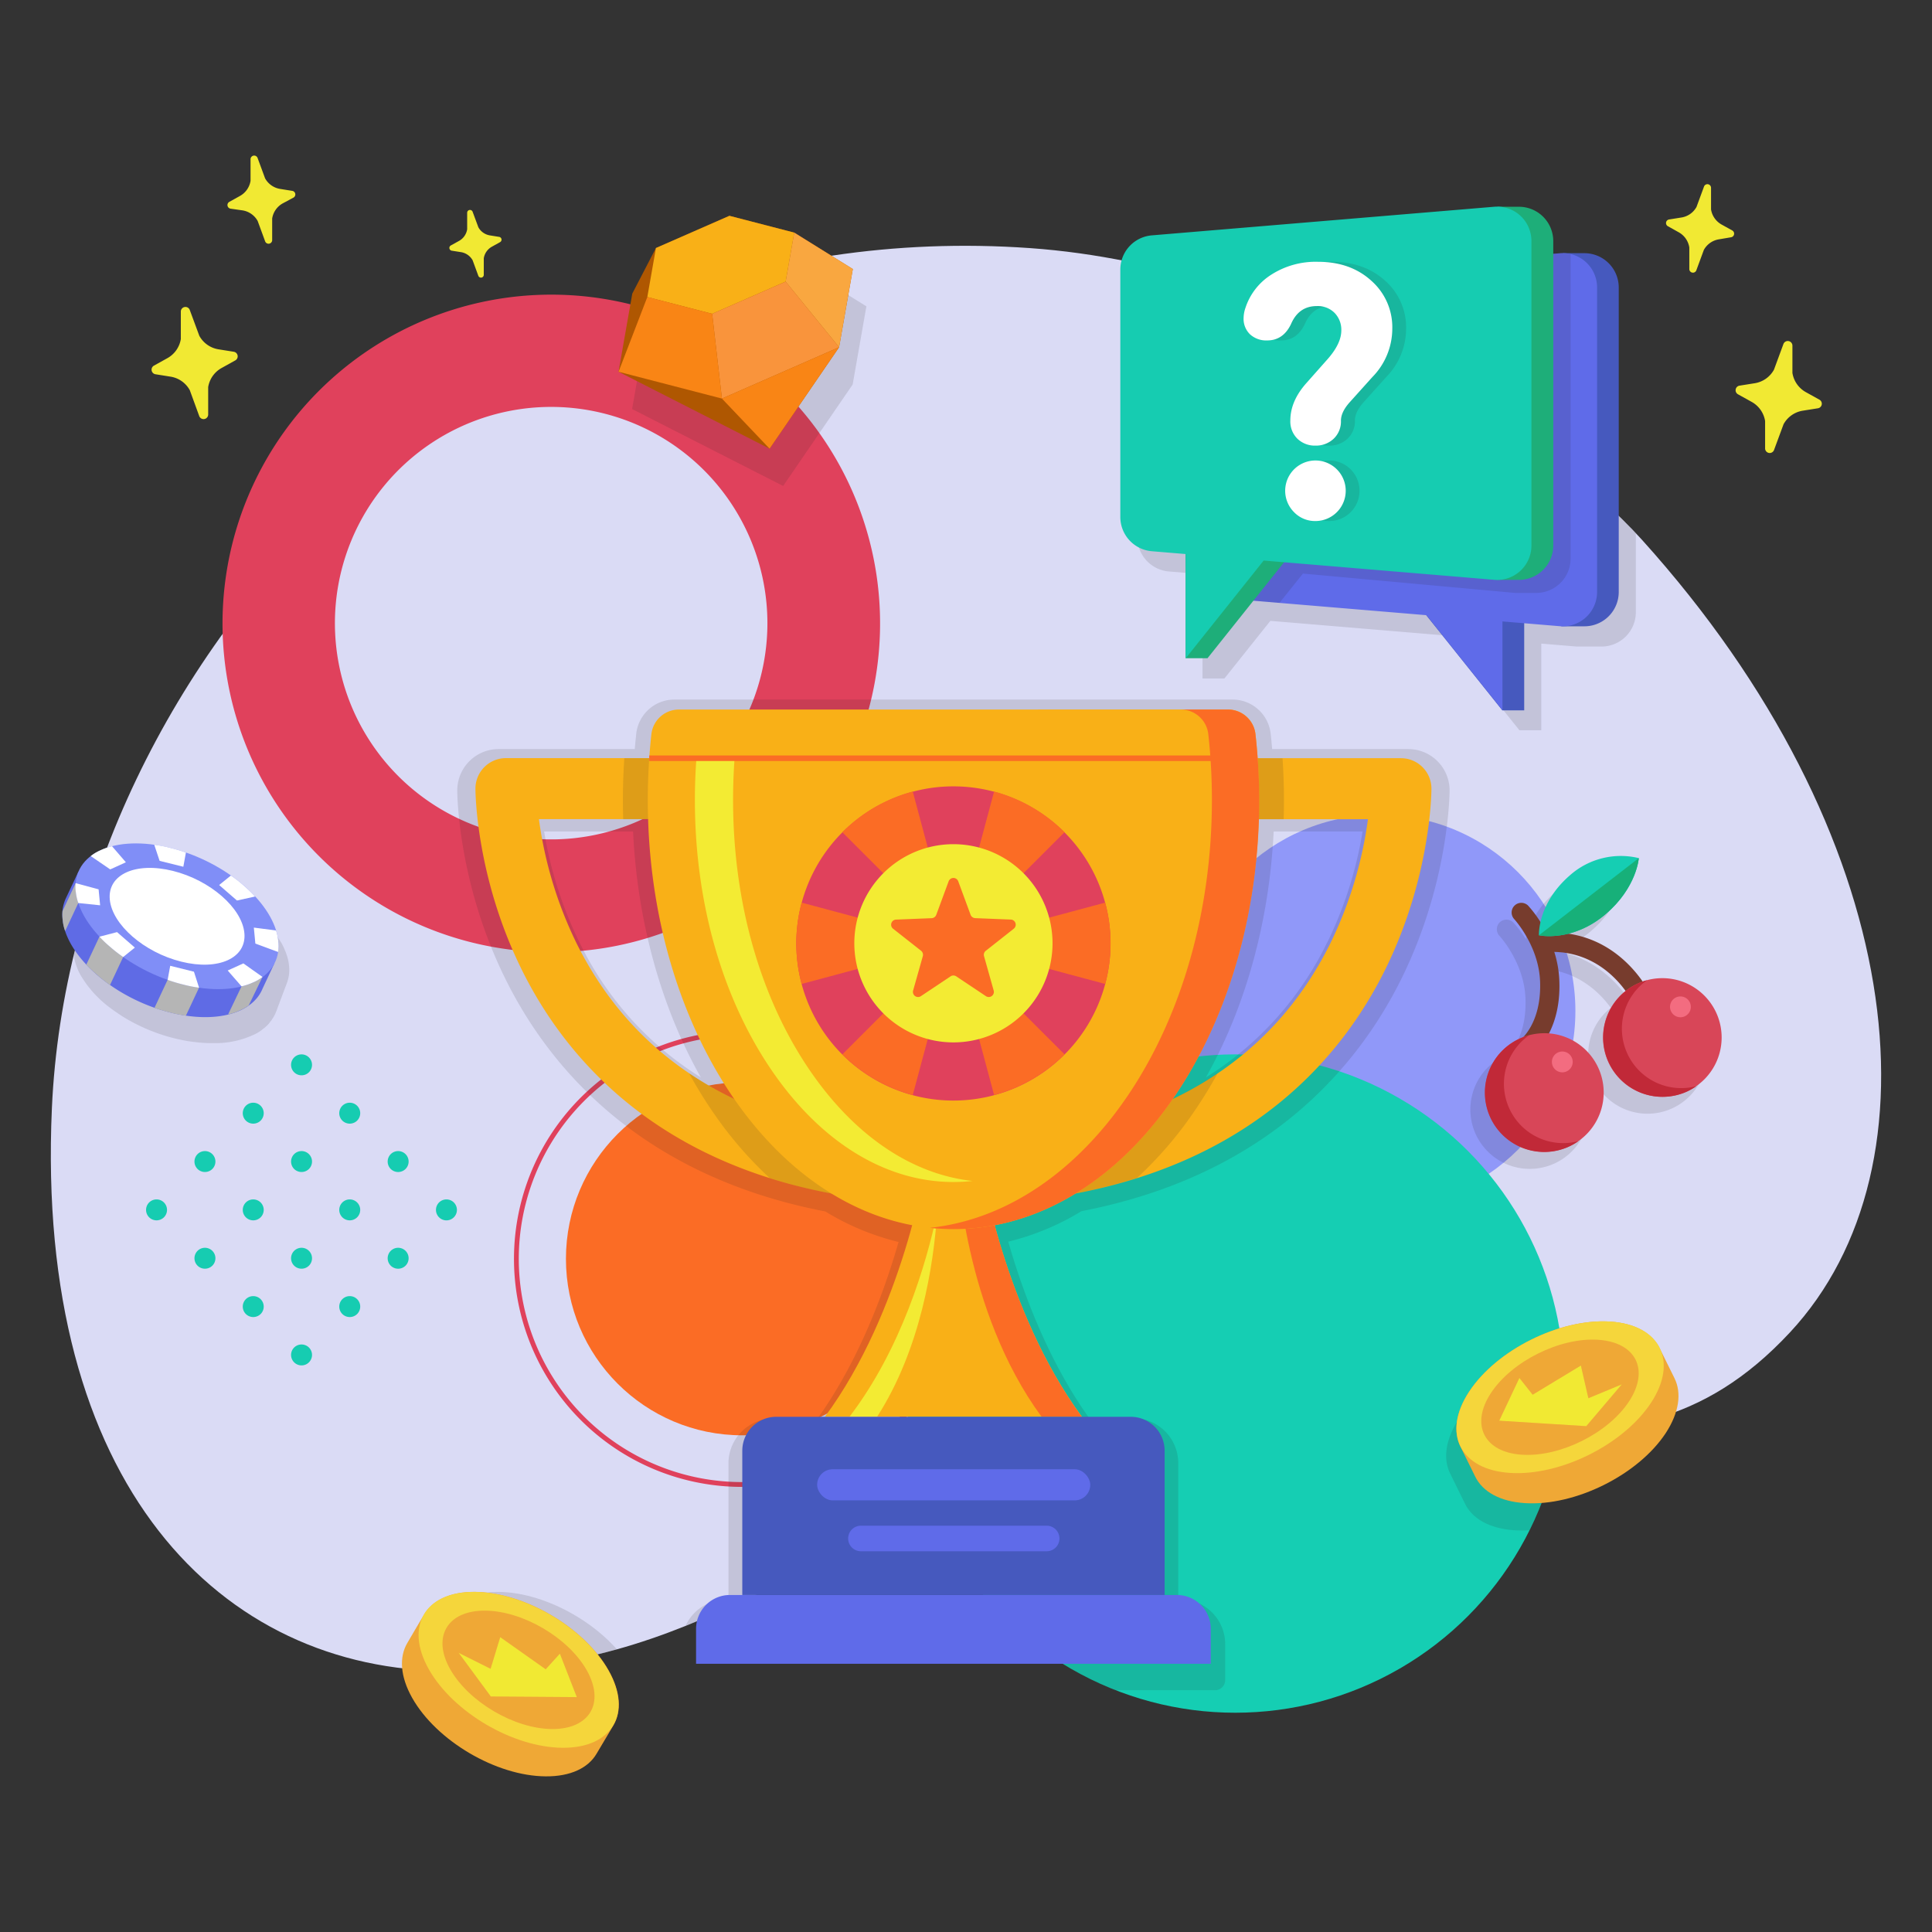 <?xml version="1.0" encoding="UTF-8"?> <svg xmlns="http://www.w3.org/2000/svg" xmlns:xlink="http://www.w3.org/1999/xlink" viewBox="0 0 570 570"><rect x="0" y="0" width="570" height="570" fill="#333333" stroke="none"/><defs><style>.cls-1{fill:none;}.cls-2{fill:#dadbf5;}.cls-3{fill:#9098f9;}.cls-4{fill:#16ccb1;}.cls-5{fill:#e0415c;}.cls-6{fill:#fb6c25;}.cls-7{fill:#15ceb3;}.cls-8{clip-path:url(#clip-path);}.cls-9{opacity:0.13;}.cls-10{fill:#231f20;}.cls-11{fill:#f1e933;}.cls-12{fill:#efa836;}.cls-13{fill:#f5d63b;}.cls-14{fill:#773c2d;}.cls-15{fill:#d84658;}.cls-16{fill:#c12938;}.cls-17{fill:#f36c80;}.cls-18{fill:#17b079;}.cls-19{fill:#5f6be5;}.cls-20{fill:#b5b5b5;}.cls-21{fill:#808ef7;}.cls-22{fill:#fff;}.cls-23{fill:#f9b017;}.cls-24{fill:#f3eb33;}.cls-25{fill:#4659be;}.cls-26{fill:#5f6be9;}.cls-27{fill:#1eae79;}.cls-28{fill:#af5701;}.cls-29{fill:#f9943c;}.cls-30{fill:#f9a740;}.cls-31{fill:#f98515;}</style><clipPath id="clip-path"><path class="cls-1" d="M484.46,159.29c-28.86-32-103.38-80.63-180.54-86.09A262.71,262.71,0,0,0,189.23,90.44,97,97,0,0,0,65.71,183.85c0,1,0,2.05.05,3.08-30.12,41.79-48.25,90.89-50.45,140C10.35,438,65.09,493,132.62,493c61.64,0,88.37-24.74,142.53-46.76a97,97,0,0,0,185.24-23.75c25.06-.81,46.44-6.55,67.71-29.41C573.78,344,562.59,245.92,484.46,159.29Z"></path></clipPath></defs><g id="Layer_2" data-name="Layer 2"><g id="Design"><rect class="cls-1" width="570" height="570"></rect><path class="cls-2" d="M484.46,159.29c-28.86-32-103.38-80.63-180.54-86.09C143.16,61.83,21.24,194.4,15.31,326.93,10.35,438,65.09,493,132.62,493c76.47,0,99.19-38.08,187.24-61.79,104.25-28.08,156.56,17.42,208.24-38.12C573.78,344,562.59,245.92,484.46,159.29Z"></path><ellipse class="cls-3" cx="406.96" cy="298.26" rx="57.83" ry="57.89"></ellipse><path class="cls-4" d="M91.15,397.56a3.09,3.09,0,1,1-4.37,0A3.11,3.11,0,0,1,91.15,397.56Z"></path><path class="cls-4" d="M72.53,387.67a3.09,3.09,0,1,1,4.37,0A3.1,3.1,0,0,1,72.53,387.67Z"></path><path class="cls-4" d="M58.28,373.41a3.09,3.09,0,1,1,4.37,0A3.11,3.11,0,0,1,58.28,373.41Z"></path><path class="cls-4" d="M44,359.14a3.09,3.09,0,1,1,4.37,0A3.1,3.1,0,0,1,44,359.14Z"></path><path class="cls-4" d="M101,387.67a3.09,3.09,0,1,1,4.37,0A3.1,3.1,0,0,1,101,387.67Z"></path><path class="cls-4" d="M86.78,373.41a3.09,3.09,0,1,1,4.37,0A3.11,3.11,0,0,1,86.78,373.41Z"></path><path class="cls-4" d="M72.53,359.14a3.09,3.09,0,1,1,4.37,0A3.1,3.1,0,0,1,72.53,359.14Z"></path><path class="cls-4" d="M58.28,344.88a3.09,3.09,0,1,1,4.37,0A3.11,3.11,0,0,1,58.28,344.88Z"></path><path class="cls-4" d="M115.28,373.41a3.09,3.09,0,1,1,4.37,0A3.1,3.1,0,0,1,115.28,373.41Z"></path><path class="cls-4" d="M101,359.14a3.09,3.09,0,1,1,4.37,0A3.1,3.1,0,0,1,101,359.14Z"></path><path class="cls-4" d="M86.78,344.88a3.09,3.09,0,1,1,4.37,0A3.11,3.11,0,0,1,86.78,344.88Z"></path><path class="cls-4" d="M72.53,330.61a3.09,3.09,0,1,1,4.37,0A3.1,3.1,0,0,1,72.53,330.61Z"></path><path class="cls-4" d="M129.53,359.14a3.09,3.09,0,1,1,4.37,0A3.08,3.08,0,0,1,129.53,359.14Z"></path><path class="cls-4" d="M115.28,344.88a3.09,3.09,0,1,1,4.37,0A3.1,3.1,0,0,1,115.28,344.88Z"></path><path class="cls-4" d="M101,330.61a3.09,3.09,0,1,1,4.37,0A3.1,3.1,0,0,1,101,330.61Z"></path><path class="cls-4" d="M86.78,316.35a3.09,3.09,0,1,1,4.37,0A3.11,3.11,0,0,1,86.78,316.35Z"></path><path class="cls-5" d="M162.69,280.93a97,97,0,1,1,68.57-28.43A96.32,96.32,0,0,1,162.69,280.93Zm0-160.88a63.8,63.8,0,1,0,63.72,63.8A63.84,63.84,0,0,0,162.69,120.05Z"></path><ellipse class="cls-6" cx="218.99" cy="371.39" rx="52.02" ry="52.07"></ellipse><path class="cls-5" d="M219,438.68a67.29,67.29,0,1,1,67.22-67.29A67.33,67.33,0,0,1,219,438.68Zm0-133.16a65.87,65.87,0,1,0,65.8,65.87A65.91,65.91,0,0,0,219,305.52Z"></path><ellipse class="cls-7" cx="364.43" cy="408.19" rx="97.01" ry="97.12"></ellipse><g class="cls-8"><g class="cls-9"><path class="cls-10" d="M344.78,168.59l10,.83v30.75h6.46l13.56-17,51.05,4.27,22.42,28h6.46V189.88l10.46.87c.2,0,.39,0,.58,0h6.79a10.13,10.13,0,0,0,10.06-10.12V90.81A10.12,10.12,0,0,0,472.52,80.7h-6.38c-.33,0-.66,0-1,0l-1.9.16v-3.8A10.13,10.13,0,0,0,453.32,67h-6.47c-.34,0-.68,0-1,0l-101,8.44a10.13,10.13,0,0,0-9.29,10.09v73A10.14,10.14,0,0,0,344.78,168.59Z"></path><path class="cls-10" d="M186.5,492.85c-7.15-12.69-24.81-23.08-39.45-23.19-7.57-.06-12.84,2.66-15.18,7,.06-.12-4.72,8.07-4.72,8.07-2.41,4.12-2.11,9.82,1.44,16.13C135.74,513.6,153.4,524,168,524.08c7.36.06,12.56-2.5,15-6.67L188,509l0,0C190.35,504.89,190.07,499.18,186.5,492.85Z"></path><path class="cls-10" d="M415.48,221H375.32c-.13-1.62-.27-3.09-.43-4.51a11.33,11.33,0,0,0-11.29-10.1H199a11.33,11.33,0,0,0-11.29,10.1c-.15,1.4-.29,2.89-.43,4.51H147.1a12.2,12.2,0,0,0-12.19,12.18c0,1.08.16,26.89,13.92,55.06,12.53,25.67,39.12,58.46,94.68,69.18a75.6,75.6,0,0,0,21.6,9c-4.31,15-11.79,35.15-23.91,52.09H228.13a13.23,13.23,0,0,0-13.21,13.21v40.22h-.64a13.22,13.22,0,0,0-13.21,13.21v10.47a3,3,0,0,0,3.05,3.05H358.47a3,3,0,0,0,3-3.05V485.06a13.22,13.22,0,0,0-13.21-13.21h-.64V431.63a13.23,13.23,0,0,0-13.21-13.21H321.38c-12.12-16.94-19.6-37.07-23.91-52.09a75.48,75.48,0,0,0,21.6-9c55.57-10.72,82.16-43.51,94.69-69.18,13.75-28.17,13.91-54,13.91-55.06A12.2,12.2,0,0,0,415.48,221ZM171,278.12a117.42,117.42,0,0,1-10.47-32.81h26.25c1.26,26.53,8.25,51.79,20,72.57A96.49,96.49,0,0,1,171,278.12Zm220.52,0a96.49,96.49,0,0,1-35.75,39.76c11.72-20.78,18.71-46,20-72.57H402A117.42,117.42,0,0,1,391.55,278.12Z"></path><path class="cls-10" d="M486.81,406.1c-2.06-4.6-7.19-7.71-14.85-8.19-14.81-.93-33.39,8.32-41.52,20.65-4.05,6.15-4.73,11.9-2.57,16.24a.08.08,0,0,1,0,0l4.37,8.87c2.16,4.39,7.23,7.34,14.68,7.81,14.81.93,33.39-8.32,41.52-20.65,4-6.13,4.73-11.86,2.59-16.2Z"></path><path class="cls-10" d="M85.24,284.66h0a12.58,12.58,0,0,0-.78-3.24l0-.06-.06-.16-.28-.71a2.14,2.14,0,0,1-.1-.22,16.24,16.24,0,0,0-1-2.07h0a31.87,31.87,0,0,0-8.33-9.14h0a37.9,37.9,0,0,0-3.86-2.67l-.07,0,0,0a1,1,0,0,0-.17-.1c-.36-.22-.7-.43-1-.61l-.24-.14c-1.62-.94-2.66-1.42-2.68-1.43a53.56,53.56,0,0,0-14-4.69h0a38,38,0,0,0-4.66-.63h-.09l-.45,0-.69-.05-.59,0-1.06,0h-.14c-1,0-1.66,0-1.66,0h0a26.59,26.59,0,0,0-11.35,2.57h0a14.33,14.33,0,0,0-2.77,1.79A10.89,10.89,0,0,0,27,265.1h0a10.58,10.58,0,0,0-1.68,3.2h0l-2.82,7.54a11.26,11.26,0,0,0-.69,6.3v0a9.88,9.88,0,0,0,.19,1v0c.09.36.21.8.39,1.34,0,.14.09.28.14.42l.09.26a15,15,0,0,0,1.5,3.11h0a32.58,32.58,0,0,0,8.56,9.21c.2.16.59.45,1.17.85s1,.67,1.47,1l.09.06c.3.19.58.39.89.58a53.45,53.45,0,0,0,18.07,7h0s1.19.25,3.14.47a43.78,43.78,0,0,0,4.64.32c.86,0,1.32,0,1.32,0h0a27,27,0,0,0,11.34-2.46h0a11,11,0,0,0,2.71-1.67,11.43,11.43,0,0,0,2-1.84l0-.08a11.07,11.07,0,0,0,1.95-3.24h0l3-8h0A11.14,11.14,0,0,0,85.24,284.66Z"></path><path class="cls-10" d="M502,303.71a17.49,17.49,0,0,0-21.67-9.13c-3.4-4.88-10.39-12.41-21.92-14.1a27,27,0,0,0,11-5.81c9.18-7.84,9.76-16.49,9.76-16.49a22.6,22.6,0,0,0-20.31,5.05,26,26,0,0,0-8.71,13.84,32.39,32.39,0,0,0-3.67-4.89,2.86,2.86,0,0,0-4-.08,2.86,2.86,0,0,0-.1,4c.08.08,7.2,7.79,7.67,18.2.42,9.33-2.87,14.42-4.92,16.66-.4.15-.79.3-1.18.48a17.52,17.52,0,1,0,8.76-1.57,31.22,31.22,0,0,0,3-15.83,32.22,32.22,0,0,0-1.48-8.21c11.07.28,17.8,7.06,21,11.51a17.5,17.5,0,1,0,26.7,6.34Z"></path><polygon class="cls-10" points="251.56 113.44 255.61 90.38 238.33 79.63 219.2 74.67 197.52 84.17 190.54 97.63 186.49 120.68 231.05 143.37 251.56 113.44"></polygon></g></g><path class="cls-11" d="M510.73,70a1.08,1.08,0,0,0,.35-2l-3.15-1.75a6.22,6.22,0,0,1-3.12-4.46l0-6.36a1.07,1.07,0,0,0-2.08-.37l-2.21,6A6.18,6.18,0,0,1,496,64.18l-3.56.57a1.07,1.07,0,0,0-.35,2l3.15,1.76A6.2,6.2,0,0,1,498.4,73l0,6.37a1.07,1.07,0,0,0,2.08.36l2.21-6a6.18,6.18,0,0,1,4.45-3.12Z"></path><path class="cls-11" d="M536.77,117.91l-4-2.22a7.92,7.92,0,0,1-3.95-5.66l0-8.08a1.37,1.37,0,0,0-2.65-.46l-2.79,7.57a7.88,7.88,0,0,1-5.65,4l-4.52.72a1.37,1.37,0,0,0-.45,2.55l4,2.22a7.88,7.88,0,0,1,4,5.66l0,8.07a1.36,1.36,0,0,0,2.64.47l2.8-7.58a7.87,7.87,0,0,1,5.65-4l4.52-.72A1.36,1.36,0,0,0,536.77,117.91Z"></path><path class="cls-12" d="M120.15,484.77c-2.41,4.12-2.11,9.82,1.44,16.13C128.74,513.6,146.4,524,161,524.08c7.36.06,12.56-2.5,15-6.67L181,509l0,0c2.43-4.12,2.15-9.83-1.42-16.16-7.15-12.69-24.81-23.08-39.45-23.19-7.57-.06-12.84,2.66-15.18,7C124.93,476.58,120.15,484.77,120.15,484.77Z"></path><path class="cls-13" d="M179.5,492.85c7.15,12.7,1.09,22.91-13.55,22.8s-32.29-10.49-39.45-23.19-1.09-22.91,13.55-22.8S172.35,480.16,179.5,492.85Z"></path><polygon class="cls-11" points="147.58 483.03 144.74 492.37 135.32 487.66 144.79 500.52 170.18 500.7 165.19 487.88 161 492.49 147.58 483.03"></polygon><path class="cls-12" d="M173.12,492.8c5.44,9.65.84,17.41-10.28,17.32s-24.53-8-30-17.61-.83-17.4,10.29-17.32S167.69,483.16,173.12,492.8Zm-28.33,7.72,25.39.18-5-12.82L161,492.49,147.58,483l-2.84,9.34-9.42-4.71,9.47,12.86"></path><path class="cls-12" d="M489.81,398.09c-2.06-4.6-7.19-7.71-14.85-8.19-14.81-.93-33.39,8.33-41.52,20.65-4.05,6.15-4.73,11.9-2.57,16.24l0,0,4.37,8.87c2.16,4.39,7.23,7.35,14.68,7.81,14.81.93,33.39-8.32,41.52-20.65,4-6.13,4.73-11.86,2.59-16.2Z"></path><path class="cls-13" d="M475,389.9c14.8.92,20.21,11.68,12.08,24s-26.71,21.58-41.51,20.66-20.21-11.67-12.09-24S460.15,389,475,389.9Z"></path><polygon class="cls-11" points="466.4 402.88 468.62 412.52 478.47 408.43 467.99 420.76 442.31 419.15 448.26 406.54 452.17 411.49 466.4 402.88"></polygon><path class="cls-12" d="M471.42,395.27c11.24.7,15.35,8.86,9.17,18.23s-20.28,16.39-31.52,15.69-15.35-8.87-9.18-18.23S460.17,394.57,471.42,395.27ZM468,420.76l10.48-12.33-9.86,4.09-2.21-9.64-14.23,8.61-3.91-4.95-5.95,12.61L468,420.76"></path><path class="cls-14" d="M456.25,275.16a35.76,35.76,0,0,0-5.43-8,2.86,2.86,0,0,0-4.13,3.95c.07.07,7.19,7.79,7.67,18.2.59,13.12-6.19,17.89-6.48,18.08a2.86,2.86,0,0,0,1.37,5.22,1.77,1.77,0,0,0,.46,0,2.66,2.66,0,0,0,1.33-.46c.4-.26,9.77-6.57,9-23.11a32.14,32.14,0,0,0-1.48-8.2c16.42.4,23.29,15.15,23.36,15.3a2.83,2.83,0,0,0,3.77,1.44l.05,0a2.86,2.86,0,0,0,1.4-3.75C487.06,293.61,478.21,274.12,456.25,275.16Z"></path><path class="cls-15" d="M439.78,329.73a17.5,17.5,0,1,0,8.48-23.27A17.5,17.5,0,0,0,439.78,329.73Z"></path><path class="cls-16" d="M445.34,327.14a17.51,17.51,0,0,1,5.8-21.71,17.51,17.51,0,1,0,14.56,31.23A17.46,17.46,0,0,1,445.34,327.14Z"></path><path class="cls-17" d="M458.15,314.6a3.07,3.07,0,1,0,1.48-4.08A3.06,3.06,0,0,0,458.15,314.6Z"></path><path class="cls-7" d="M473.75,269.67c-9.87,8.43-19.72,6.27-19.72,6.27s-.48-9.37,9.16-17.71a22.62,22.62,0,0,1,20.31-5.06S482.92,261.83,473.75,269.67Z"></path><path class="cls-18" d="M473.75,269.67c-9.87,8.43-19.72,6.27-19.72,6.27l29.47-22.77S482.92,261.83,473.75,269.67Z"></path><path class="cls-15" d="M474.58,313.49a17.5,17.5,0,1,0,8.48-23.27A17.5,17.5,0,0,0,474.58,313.49Z"></path><path class="cls-16" d="M480.14,310.9a17.51,17.51,0,0,1,5.8-21.71A17.51,17.51,0,1,0,497.83,322a19,19,0,0,0,2.67-1.56A17.49,17.49,0,0,1,480.14,310.9Z"></path><path class="cls-17" d="M493,298.35a3.07,3.07,0,1,0,1.48-4.08A3.06,3.06,0,0,0,493,298.35Z"></path><path class="cls-19" d="M77.46,291.69l3.45-7.37-3.36-1.57c-3.18-10.18-16.22-20.61-31.11-24.32-7.93-2-14.93-1.68-19.95.38l-3.38-1.59L19.44,265h0a11.55,11.55,0,0,0-1,6.11c1.05,11.13,15.29,23.49,31.79,27.61C63.68,302.1,74.46,299,77.46,291.69Z"></path><path class="cls-20" d="M71.26,291l6.19-2.78-4.07,8.41a14.66,14.66,0,0,1-2.77,1.54,15,15,0,0,1-3.31,1.11Z"></path><path class="cls-20" d="M49.49,289l9.27,2.31-3.91,8.34a38.23,38.23,0,0,1-4.56-.9,48.27,48.27,0,0,1-4.71-1.41Z"></path><path class="cls-20" d="M29.34,276.34l7,6-3.88,8.27a41.66,41.66,0,0,1-3.74-2.93,37.74,37.74,0,0,1-3.25-3.1Z"></path><path class="cls-20" d="M22.32,260.55l.78,5.87-3.87,8.26a11.16,11.16,0,0,1-.71-3.14,11.62,11.62,0,0,1-.07-2.73Z"></path><path class="cls-21" d="M54.13,290.49C37.63,286.38,23.4,274,22.34,262.88s11.47-16.83,28-12.71,30.74,16.47,31.79,27.61S70.64,294.61,54.13,290.49Z"></path><path class="cls-22" d="M53.49,283.72c-11-2.73-20.4-10.94-21.1-18.33S40,254.21,51,256.94s20.4,10.94,21.1,18.34S64.45,286.45,53.49,283.72Z"></path><path class="cls-22" d="M75.34,278.38l-.45-4.71,6.55.85a14,14,0,0,1,.66,3.26,10.83,10.83,0,0,1-.06,3.08Z"></path><path class="cls-22" d="M67.18,286.33l4.62-2.1,5.65,4a12,12,0,0,1-2.75,1.6A18,18,0,0,1,71.26,291Z"></path><path class="cls-22" d="M50.22,284.94l7,1.74,1.51,4.72a37,37,0,0,1-4.59-.91,45.5,45.5,0,0,1-4.68-1.4Z"></path><path class="cls-22" d="M34.53,275l5.26,4.57-3.45,2.78a42.35,42.35,0,0,1-3.85-3,33.22,33.22,0,0,1-3.15-3Z"></path><path class="cls-22" d="M29.09,262.38l.45,4.71-6.44-.67a15,15,0,0,1-.71-3.08,9.56,9.56,0,0,1-.07-2.79Z"></path><path class="cls-22" d="M54.09,255.72l-7-1.74-1.58-4.75a37,37,0,0,1,4.64.9,46.08,46.08,0,0,1,4.7,1.4Z"></path><path class="cls-22" d="M37.14,254.4l-4.62,2.1-5.75-3.93a12.65,12.65,0,0,1,2.89-1.72,18.55,18.55,0,0,1,3.39-1.19Z"></path><path class="cls-22" d="M69.91,265.68l-5.25-4.57,3.46-2.8a38,38,0,0,1,3.75,2.91,40.25,40.25,0,0,1,3.4,3.28Z"></path><path class="cls-23" d="M289.45,343.67H273.14s-6.68,43-29.77,74.33h75.84C296.12,386.66,289.45,343.67,289.45,343.67Z"></path><path class="cls-24" d="M250.61,418h8.16c12.9-20.05,16.68-44.86,17.72-60.14C273.2,373.14,265.88,398,250.61,418Z"></path><path class="cls-6" d="M289.45,343.67h-7s1.78,43,24.86,74.33h11.86C296.12,386.66,289.45,343.67,289.45,343.67Z"></path><path class="cls-23" d="M247.5,352.53c-55.28-9.71-81.55-41.78-93.84-67-13.24-27.11-13.39-51.82-13.39-52.86h0a9,9,0,0,1,9-9h52.6v18H159a119.51,119.51,0,0,0,11.09,36.6c15.29,30.82,42.37,49.84,80.5,56.53Z"></path><path class="cls-23" d="M315.08,352.53,312,334.82c38.13-6.69,65.21-25.71,80.5-56.53a119.51,119.51,0,0,0,11.09-36.6H360.72v-18h52.6a9,9,0,0,1,9,9h0c0,1-.15,25.75-13.39,52.86C396.63,310.75,370.36,342.82,315.08,352.53Z"></path><g class="cls-9"><path class="cls-10" d="M183.86,241.69h18v-18H184.19c-.27,4.09-.42,8.21-.42,12.31Q183.77,238.86,183.86,241.69Z"></path></g><g class="cls-9"><path class="cls-10" d="M250.61,334.82q-27.56-4.83-47.32-18.2a131.94,131.94,0,0,0,8.25,13.2,112.83,112.83,0,0,0,15.55,17.74,159.63,159.63,0,0,0,20.41,5Z"></path></g><g class="cls-9"><path class="cls-10" d="M360.72,241.69h18q.09-2.83.09-5.67c0-4.1-.15-8.22-.42-12.31H360.72Z"></path></g><g class="cls-9"><path class="cls-10" d="M351,329.82a131.94,131.94,0,0,0,8.25-13.2q-19.74,13.32-47.32,18.2l3.11,17.71a159.63,159.63,0,0,0,20.41-5A112.83,112.83,0,0,0,351,329.82Z"></path></g><path class="cls-25" d="M229,418h104.6a10,10,0,0,1,10,10v42.57a0,0,0,0,1,0,0H219a0,0,0,0,1,0,0V428A10,10,0,0,1,229,418Z"></path><path class="cls-26" d="M215.36,470.57H347.22a10,10,0,0,1,10,10v10.3a0,0,0,0,1,0,0H205.36a0,0,0,0,1,0,0v-10.3A10,10,0,0,1,215.36,470.57Z"></path><path class="cls-23" d="M200.31,209.34a8.17,8.17,0,0,0-8.13,7.27A179.11,179.11,0,0,0,191.12,236c0,69.93,40.37,126.62,90.17,126.62S371.46,306,371.46,236a176.61,176.61,0,0,0-1.06-19.41,8.17,8.17,0,0,0-8.13-7.27Z"></path><path class="cls-5" d="M327.64,278.3A46.35,46.35,0,1,1,281.29,232a46.35,46.35,0,0,1,46.35,46.35Z"></path><path class="cls-6" d="M281.29,278.3l32.78-32.78a46.55,46.55,0,0,0-20.78-12Z"></path><path class="cls-6" d="M281.29,278.3l44.78,12a46.07,46.07,0,0,0,0-24Z"></path><path class="cls-6" d="M281.29,278.3l12,44.77a46.09,46.09,0,0,0,20.78-12Z"></path><path class="cls-6" d="M248.51,311.08a46.55,46.55,0,0,0,20.78,12l12-44.78Z"></path><path class="cls-6" d="M269.29,233.53a46.09,46.09,0,0,0-20.78,12l32.78,32.78Z"></path><path class="cls-6" d="M281.29,278.3l-44.78-12a46.17,46.17,0,0,0,0,24Z"></path><path class="cls-24" d="M310.53,278.3a29.24,29.24,0,1,1-29.24-29.24,29.24,29.24,0,0,1,29.24,29.24Z"></path><path class="cls-24" d="M240.11,317.5C224.74,295.91,216.28,267,216.28,236c0-4.27.16-8.56.49-12.8H205.51c-.33,4.24-.5,8.53-.5,12.8,0,31,8.47,59.89,23.84,81.48,14.35,20.15,33,31.25,52.44,31.25a52.67,52.67,0,0,0,5.63-.31C269.52,346.51,253.07,335.7,240.11,317.5Z"></path><path class="cls-6" d="M370.4,216.61a8.17,8.17,0,0,0-8.13-7.27h-13.9a8.17,8.17,0,0,1,8.12,7.27A176.61,176.61,0,0,1,357.55,236c0,66.64-36.66,121.26-83.21,126.25a66.68,66.68,0,0,0,7,.37c49.8,0,90.17-56.69,90.17-126.62A176.61,176.61,0,0,0,370.4,216.61Z"></path><rect class="cls-6" x="191.55" y="222.89" width="179.19" height="1.63"></rect><path class="cls-6" d="M280.45,288.05l-8.76,5.85a1.51,1.51,0,0,1-2.29-1.67l2.86-10.13a1.53,1.53,0,0,0-.52-1.6L263.48,274a1.51,1.51,0,0,1,.87-2.69l10.52-.42a1.52,1.52,0,0,0,1.36-1l3.65-9.88a1.51,1.51,0,0,1,2.83,0l3.64,9.87a1.54,1.54,0,0,0,1.36,1l10.52.42a1.51,1.51,0,0,1,.87,2.69l-8.26,6.52a1.5,1.5,0,0,0-.52,1.59l2.85,10.14a1.51,1.51,0,0,1-2.29,1.66l-8.76-5.85A1.53,1.53,0,0,0,280.45,288.05Z"></path><rect class="cls-26" x="241.08" y="433.47" width="80.58" height="9.19" rx="4.6"></rect><path class="cls-26" d="M308.8,450.13H254a3.77,3.77,0,1,0,0,7.54H308.8a3.77,3.77,0,0,0,0-7.54Z"></path><path class="cls-25" d="M467.52,74.7h-6.38l-.19.51-95.39,8a10.13,10.13,0,0,0-9.28,10.09v73a10.12,10.12,0,0,0,9.28,10.09l54.79,4.58,22.88,28.61h6.46V183.34l8.91.74,2.18.7h6.74a10.13,10.13,0,0,0,10.06-10.12V84.81A10.12,10.12,0,0,0,467.52,74.7Z"></path><path class="cls-26" d="M460.15,74.72l-101,8.44a10.13,10.13,0,0,0-9.29,10.09v73a10.12,10.12,0,0,0,9.29,10.09l61.72,5.16,22.4,28V183.34l16.92,1.41a10.13,10.13,0,0,0,11-10.09V84.81A10.13,10.13,0,0,0,460.15,74.72Z"></path><g class="cls-9"><path class="cls-10" d="M447,174.93h6.44a10.13,10.13,0,0,0,9.93-10.12V75a10.34,10.34,0,0,0-3.26-.26l-101,8.44a10.13,10.13,0,0,0-9.29,10.09v72.94a9.32,9.32,0,0,0,1.58.27l3.51.29V175a10,10,0,0,0,4.2,1.31l18.39,1.54,6.9-8.63Z"></path></g><path class="cls-27" d="M448.32,61h-6.47l-.48.53-95.13,7.94A10.13,10.13,0,0,0,337,79.52v73a10.14,10.14,0,0,0,9.29,10.1l3.5.29v31.29h6.46l23-28.83,62.63,5.71h6.45a10.13,10.13,0,0,0,9.93-10.12V71.08A10.13,10.13,0,0,0,448.32,61Z"></path><path class="cls-4" d="M440.82,61l-101,8.44a10.13,10.13,0,0,0-9.29,10.09v73a10.14,10.14,0,0,0,9.29,10.1l10,.83v30.75l23-28.83,68,5.68a10.13,10.13,0,0,0,11-10.09V71.08A10.13,10.13,0,0,0,440.82,61Z"></path><g class="cls-9"><path class="cls-10" d="M397.51,129.47a7.58,7.58,0,0,1-5.34,2,7.4,7.4,0,0,1-5.29-2,7.12,7.12,0,0,1-2.12-5.4q0-5.77,4.79-11.11l5.89-6.65q4.35-4.8,4.36-8.83a7.16,7.16,0,0,0-2-5.18,7,7,0,0,0-5.24-2q-5.34,0-7.62,5.35-2.3,4.78-7,4.79a7.08,7.08,0,0,1-5.07-1.8A6.35,6.35,0,0,1,371,93.77a9.24,9.24,0,0,1,.55-2.94A18.32,18.32,0,0,1,379.2,81a24.24,24.24,0,0,1,13.73-3.76q9.6,0,15.75,5.61a18.27,18.27,0,0,1,6.16,14.11A20.38,20.38,0,0,1,409,111.21l-6.75,7.52c-1.68,1.89-2.51,3.67-2.51,5.34A7,7,0,0,1,397.51,129.47ZM385.85,151.1a8.93,8.93,0,1,1,6.32,2.62A8.58,8.58,0,0,1,385.85,151.1Z"></path></g><path class="cls-22" d="M393.44,129.47a7.58,7.58,0,0,1-5.34,2,7.4,7.4,0,0,1-5.29-2,7.12,7.12,0,0,1-2.12-5.4q0-5.77,4.79-11.11l5.89-6.65q4.36-4.8,4.36-8.83a7.12,7.12,0,0,0-2-5.18,7,7,0,0,0-5.23-2q-5.34,0-7.63,5.35-2.3,4.78-7,4.79a7.08,7.08,0,0,1-5.07-1.8,6.34,6.34,0,0,1-1.9-4.85,9.49,9.49,0,0,1,.54-2.94A18.32,18.32,0,0,1,375.13,81a24.26,24.26,0,0,1,13.73-3.76q9.6,0,15.75,5.61a18.27,18.27,0,0,1,6.16,14.11,20.41,20.41,0,0,1-5.88,14.28l-6.76,7.52q-2.5,2.83-2.51,5.34A7,7,0,0,1,393.44,129.47ZM381.78,151.1a8.93,8.93,0,1,1,6.32,2.62A8.58,8.58,0,0,1,381.78,151.1Z"></path><polygon class="cls-28" points="234.33 68.63 215.2 63.67 193.52 73.17 186.54 86.63 182.49 109.68 227.05 132.37 247.56 102.44 251.61 79.38 234.33 68.63"></polygon><polygon class="cls-23" points="193.52 73.17 193.52 73.17 190.98 87.63 210.11 92.58 231.79 83.08 234.33 68.63 215.2 63.67 193.52 73.17"></polygon><polygon class="cls-29" points="247.56 102.44 212.99 117.59 210.11 92.58 231.79 83.08 247.56 102.44"></polygon><polygon class="cls-30" points="251.61 79.38 247.56 102.44 231.79 83.08 234.33 68.63 251.61 79.38"></polygon><polygon class="cls-31" points="212.99 117.59 182.49 109.68 190.98 87.63 210.11 92.58 212.99 117.59"></polygon><polygon class="cls-31" points="227.05 132.37 212.99 117.59 247.56 102.44 227.05 132.37"></polygon><path class="cls-11" d="M68,61.56a1.08,1.08,0,0,1-.35-2l3.15-1.75a6.22,6.22,0,0,0,3.12-4.46l0-6.36A1.07,1.07,0,0,1,76,46.62l2.21,6a6.2,6.2,0,0,0,4.45,3.12l3.56.57a1.07,1.07,0,0,1,.35,2L83.42,60a6.22,6.22,0,0,0-3.12,4.46l0,6.36a1.07,1.07,0,0,1-2.08.37l-2.2-6a6.22,6.22,0,0,0-4.46-3.12Z"></path><path class="cls-11" d="M45.35,107.91l4-2.22a7.9,7.9,0,0,0,4-5.66l0-8.08A1.36,1.36,0,0,1,56,91.49l2.8,7.57a7.87,7.87,0,0,0,5.65,4l4.52.72a1.37,1.37,0,0,1,.45,2.55l-4,2.22a7.88,7.88,0,0,0-4,5.66l0,8.07a1.36,1.36,0,0,1-2.64.47L56,115.13a7.88,7.88,0,0,0-5.65-4l-4.52-.72A1.37,1.37,0,0,1,45.35,107.91Z"></path><path class="cls-11" d="M144.55,69.45a4.74,4.74,0,0,1-3.42-2.4l-1.7-4.59a.83.83,0,0,0-1.6.28l0,4.9a4.78,4.78,0,0,1-2.39,3.43L133,72.42a.83.83,0,0,0,.27,1.54l2.74.43a4.81,4.81,0,0,1,3.43,2.4l1.69,4.6a.83.83,0,0,0,1.6-.29l0-4.89a4.76,4.76,0,0,1,2.4-3.43l2.42-1.35a.83.83,0,0,0-.27-1.54Z"></path></g></g></svg> 